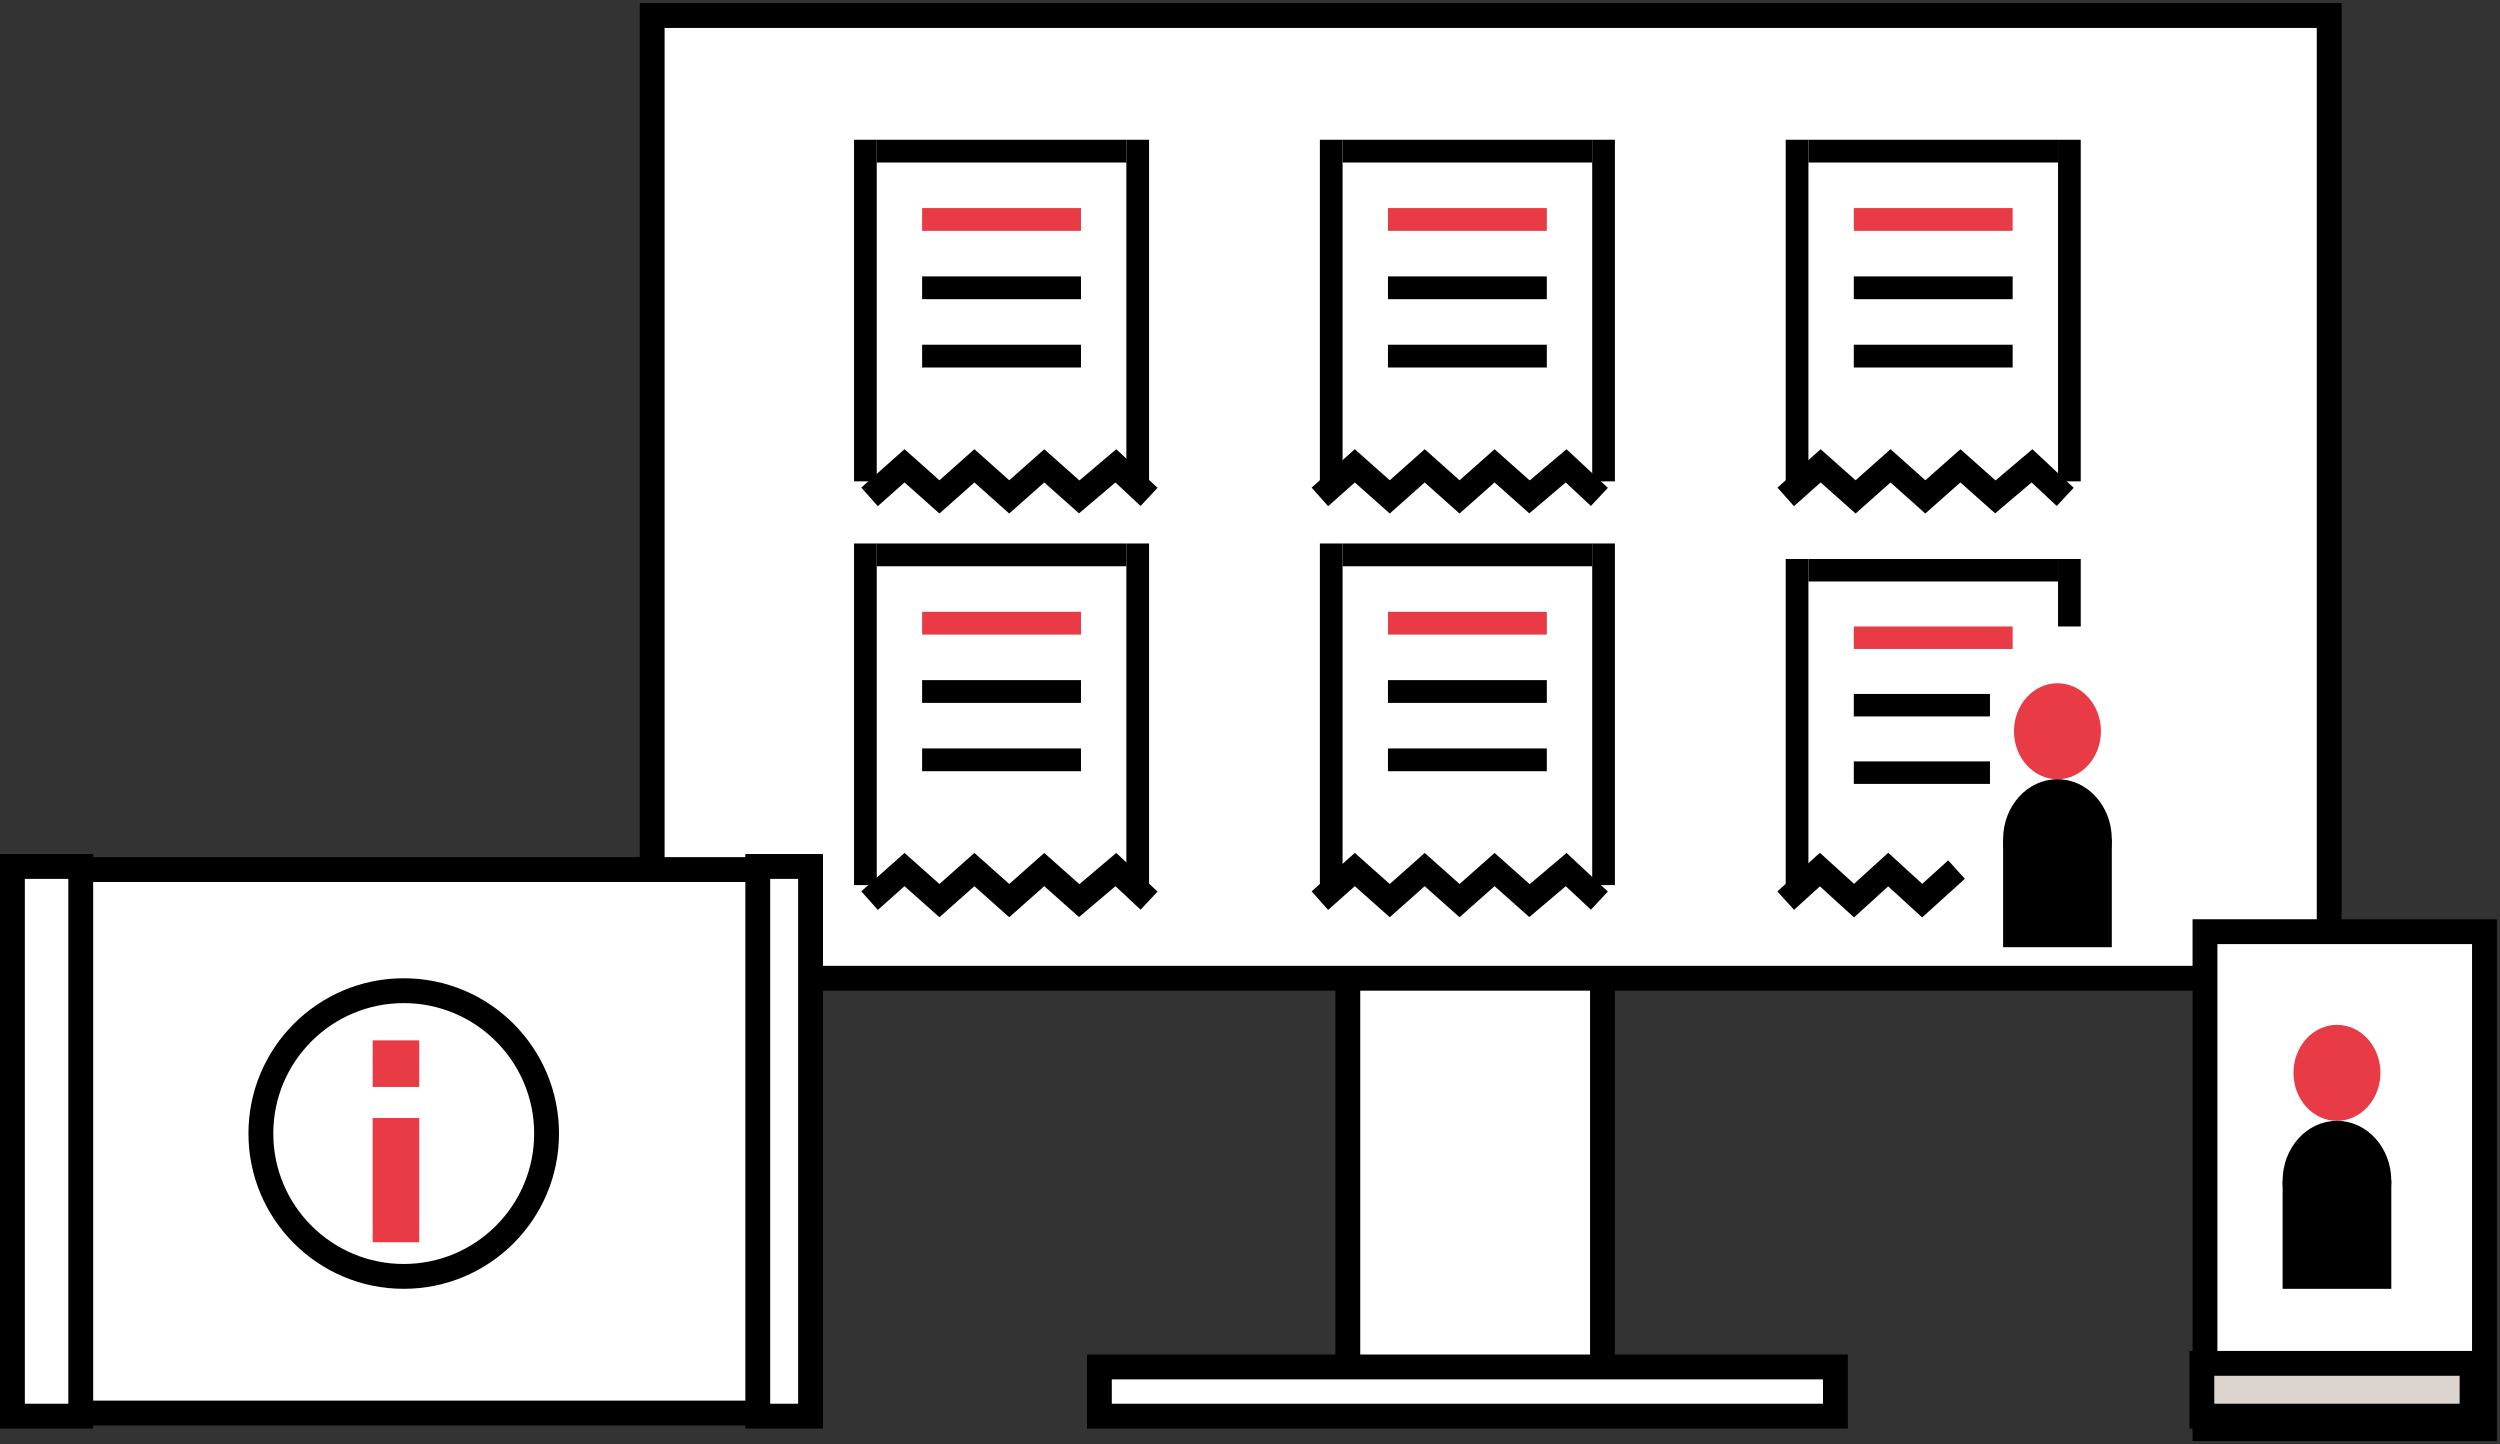 <?xml version="1.0" encoding="UTF-8"?>
<svg version="1.1" viewBox="0 0 161 93" xmlns="http://www.w3.org/2000/svg">
<rect x="0" y="0" width="161" height="93" fill="#333333" stroke="none"/>
<title>52E7D106-FC93-4495-B4FE-34D5863B5A9D</title>
<desc>Created with sketchtool.</desc>
<g fill="none" fill-rule="evenodd">
<g transform="translate(-1120 -550)" fill-rule="nonzero">
<g transform="translate(1120 551)">
<path d="m86.8 61.8v25.4h16.4v-25.4h-16.4z" fill="#fff" stroke="black" stroke-width="1.6"/>
<polygon points="42 0 150 0 150 62 42 62" fill="#fff" stroke="black" stroke-width="1.6"/>
<polygon points="142 59 160 59 160 91 142 91" fill="#fff" stroke="black" stroke-width="1.6"/>
<path d="m141.8 86.8v3.4h17.4v-3.4h-17.4z" fill="#DCD5CF" stroke="black" stroke-width="1.6"/>
<g transform="translate(70 86)" fill="#fff" stroke="black" stroke-width="1.6">
<path d="m0.8 1.031v3.169h47.4v-3.169h-47.4z"/>
</g>
<g transform="translate(147 65)">
<ellipse cx="3.5" cy="3.091" rx="2.8" ry="3.091" fill="#e83b45"/>
<ellipse cx="3.5" cy="10.045" rx="3.5" ry="3.864" fill="black"/>
<polygon points="0 10.045 7 10.045 7 17 0 17" fill="black"/>
</g>
<g transform="translate(55 8)">
<rect width="1.462" height="22" fill="black"/>
<polygon points="1.462 0 17.538 0 17.538 1.467 1.462 1.467" fill="black"/>
<polygon points="17.538 0 19 0 19 22 17.538 22" fill="black"/>
<polygon points="4.385 4.4 14.615 4.4 14.615 5.867 4.385 5.867" fill="#e83b45"/>
<polygon points="4.385 13.2 14.615 13.2 14.615 14.667 4.385 14.667" fill="black"/>
<polygon points="4.385 8.8 14.615 8.8 14.615 10.267 4.385 10.267" fill="black"/>
</g>
<g transform="translate(85 8)">
<rect width="1.462" height="22" fill="black"/>
<rect x="1.462" width="16.077" height="1.467" fill="black"/>
<polygon points="17.538 0 19 0 19 22 17.538 22" fill="black"/>
<polygon points="4.385 4.4 14.615 4.4 14.615 5.867 4.385 5.867" fill="#e83b45"/>
<polygon points="4.385 13.2 14.615 13.2 14.615 14.667 4.385 14.667" fill="black"/>
<polygon points="4.385 8.8 14.615 8.8 14.615 10.267 4.385 10.267" fill="black"/>
</g>
<g transform="translate(115 35)">
<rect width="1.462" height="21" fill="black"/>
<polygon points="1.462 0 17.538 0 17.538 1.448 1.462 1.448" fill="black"/>
<polygon points="17.538 0 19 0 19 4.345 17.538 4.345" fill="black"/>
<polygon points="4.385 4.345 14.615 4.345 14.615 5.793 4.385 5.793" fill="#e83b45"/>
<polygon points="4.385 13.034 13.154 13.034 13.154 14.483 4.385 14.483" fill="black"/>
<polygon points="4.385 8.69 13.154 8.69 13.154 10.138 4.385 10.138" fill="black"/>
</g>
<g transform="translate(55 34)">
<rect width="1.462" height="22" fill="black"/>
<polygon points="1.462 0 17.538 0 17.538 1.467 1.462 1.467" fill="black"/>
<polygon points="17.538 0 19 0 19 22 17.538 22" fill="black"/>
<polygon points="4.385 4.4 14.615 4.4 14.615 5.867 4.385 5.867" fill="#e83b45"/>
<polygon points="4.385 13.2 14.615 13.2 14.615 14.667 4.385 14.667" fill="black"/>
<polygon points="4.385 8.8 14.615 8.8 14.615 10.267 4.385 10.267" fill="black"/>
</g>
<g transform="translate(85 34)">
<rect width="1.462" height="22" fill="black"/>
<rect x="1.462" width="16.077" height="1.467" fill="black"/>
<polygon points="17.538 0 19 0 19 22 17.538 22" fill="black"/>
<polygon points="4.385 4.4 14.615 4.4 14.615 5.867 4.385 5.867" fill="#e83b45"/>
<polygon points="4.385 13.2 14.615 13.2 14.615 14.667 4.385 14.667" fill="black"/>
<polygon points="4.385 8.8 14.615 8.8 14.615 10.267 4.385 10.267" fill="black"/>
</g>
<g transform="translate(115 8)">
<rect width="1.462" height="22" fill="black"/>
<polygon points="1.462 0 17.538 0 17.538 1.467 1.462 1.467" fill="black"/>
<polygon points="17.538 0 19 0 19 22 17.538 22" fill="black"/>
<polygon points="4.385 4.4 14.615 4.4 14.615 5.867 4.385 5.867" fill="#e83b45"/>
<polygon points="4.385 13.2 14.615 13.2 14.615 14.667 4.385 14.667" fill="black"/>
<polygon points="4.385 8.8 14.615 8.8 14.615 10.267 4.385 10.267" fill="black"/>
</g>
<polyline points="56 31 58.25 29 60.5 31 62.75 29 64.994 31 67.25 29 69.5 31 71.86 29 74 31" stroke="black" stroke-width="1.6"/>
<polyline points="56 57 58.25 55 60.5 57 62.75 55 64.994 57 67.25 55 69.5 57 71.86 55 74 57" stroke="black" stroke-width="1.6"/>
<polyline points="85 57 87.25 55 89.5 57 91.75 55 93.994 57 96.25 55 98.5 57 100.86 55 103 57" stroke="black" stroke-width="1.6"/>
<polyline points="85 31 87.25 29 89.5 31 91.75 29 93.994 31 96.25 29 98.5 31 100.86 29 103 31" stroke="black" stroke-width="1.6"/>
<polyline points="115 31 117.25 29 119.5 31 121.75 29 123.99 31 126.25 29 128.5 31 130.86 29 133 31" stroke="black" stroke-width="1.6"/>
<polyline points="115 57 117.2 55 119.4 57 121.6 55 123.79 57 126 55" stroke="black" stroke-width="1.6"/>
<polygon points="1 55 52 55 52 90 1 90" fill="#fff" stroke="black" stroke-width="1.6"/>
<path d="m48.8 54.8v35.4h3.4v-35.4h-3.4z" fill="#fff" stroke="black" stroke-width="1.6"/>
<path d="m0.8 54.8v35.4h4.4v-35.4h-4.4z" fill="#fff" stroke="black" stroke-width="1.6"/>
<circle cx="26" cy="72" r="9.2" fill="#fff" stroke="black" stroke-width="1.6"/>
<polygon points="24 66 27 66 27 69 24 69" fill="#e83b45"/>
<polygon points="24 71 27 71 27 79 24 79" fill="#e83b45"/>
<g transform="translate(129 43)">
<ellipse cx="3.5" cy="3.091" rx="2.8" ry="3.091" fill="#e83b45"/>
<ellipse cx="3.5" cy="10.045" rx="3.5" ry="3.864" fill="black"/>
<polygon points="0 10.045 7 10.045 7 17 0 17" fill="black"/>
</g>
</g>
</g>
</g>
</svg>
